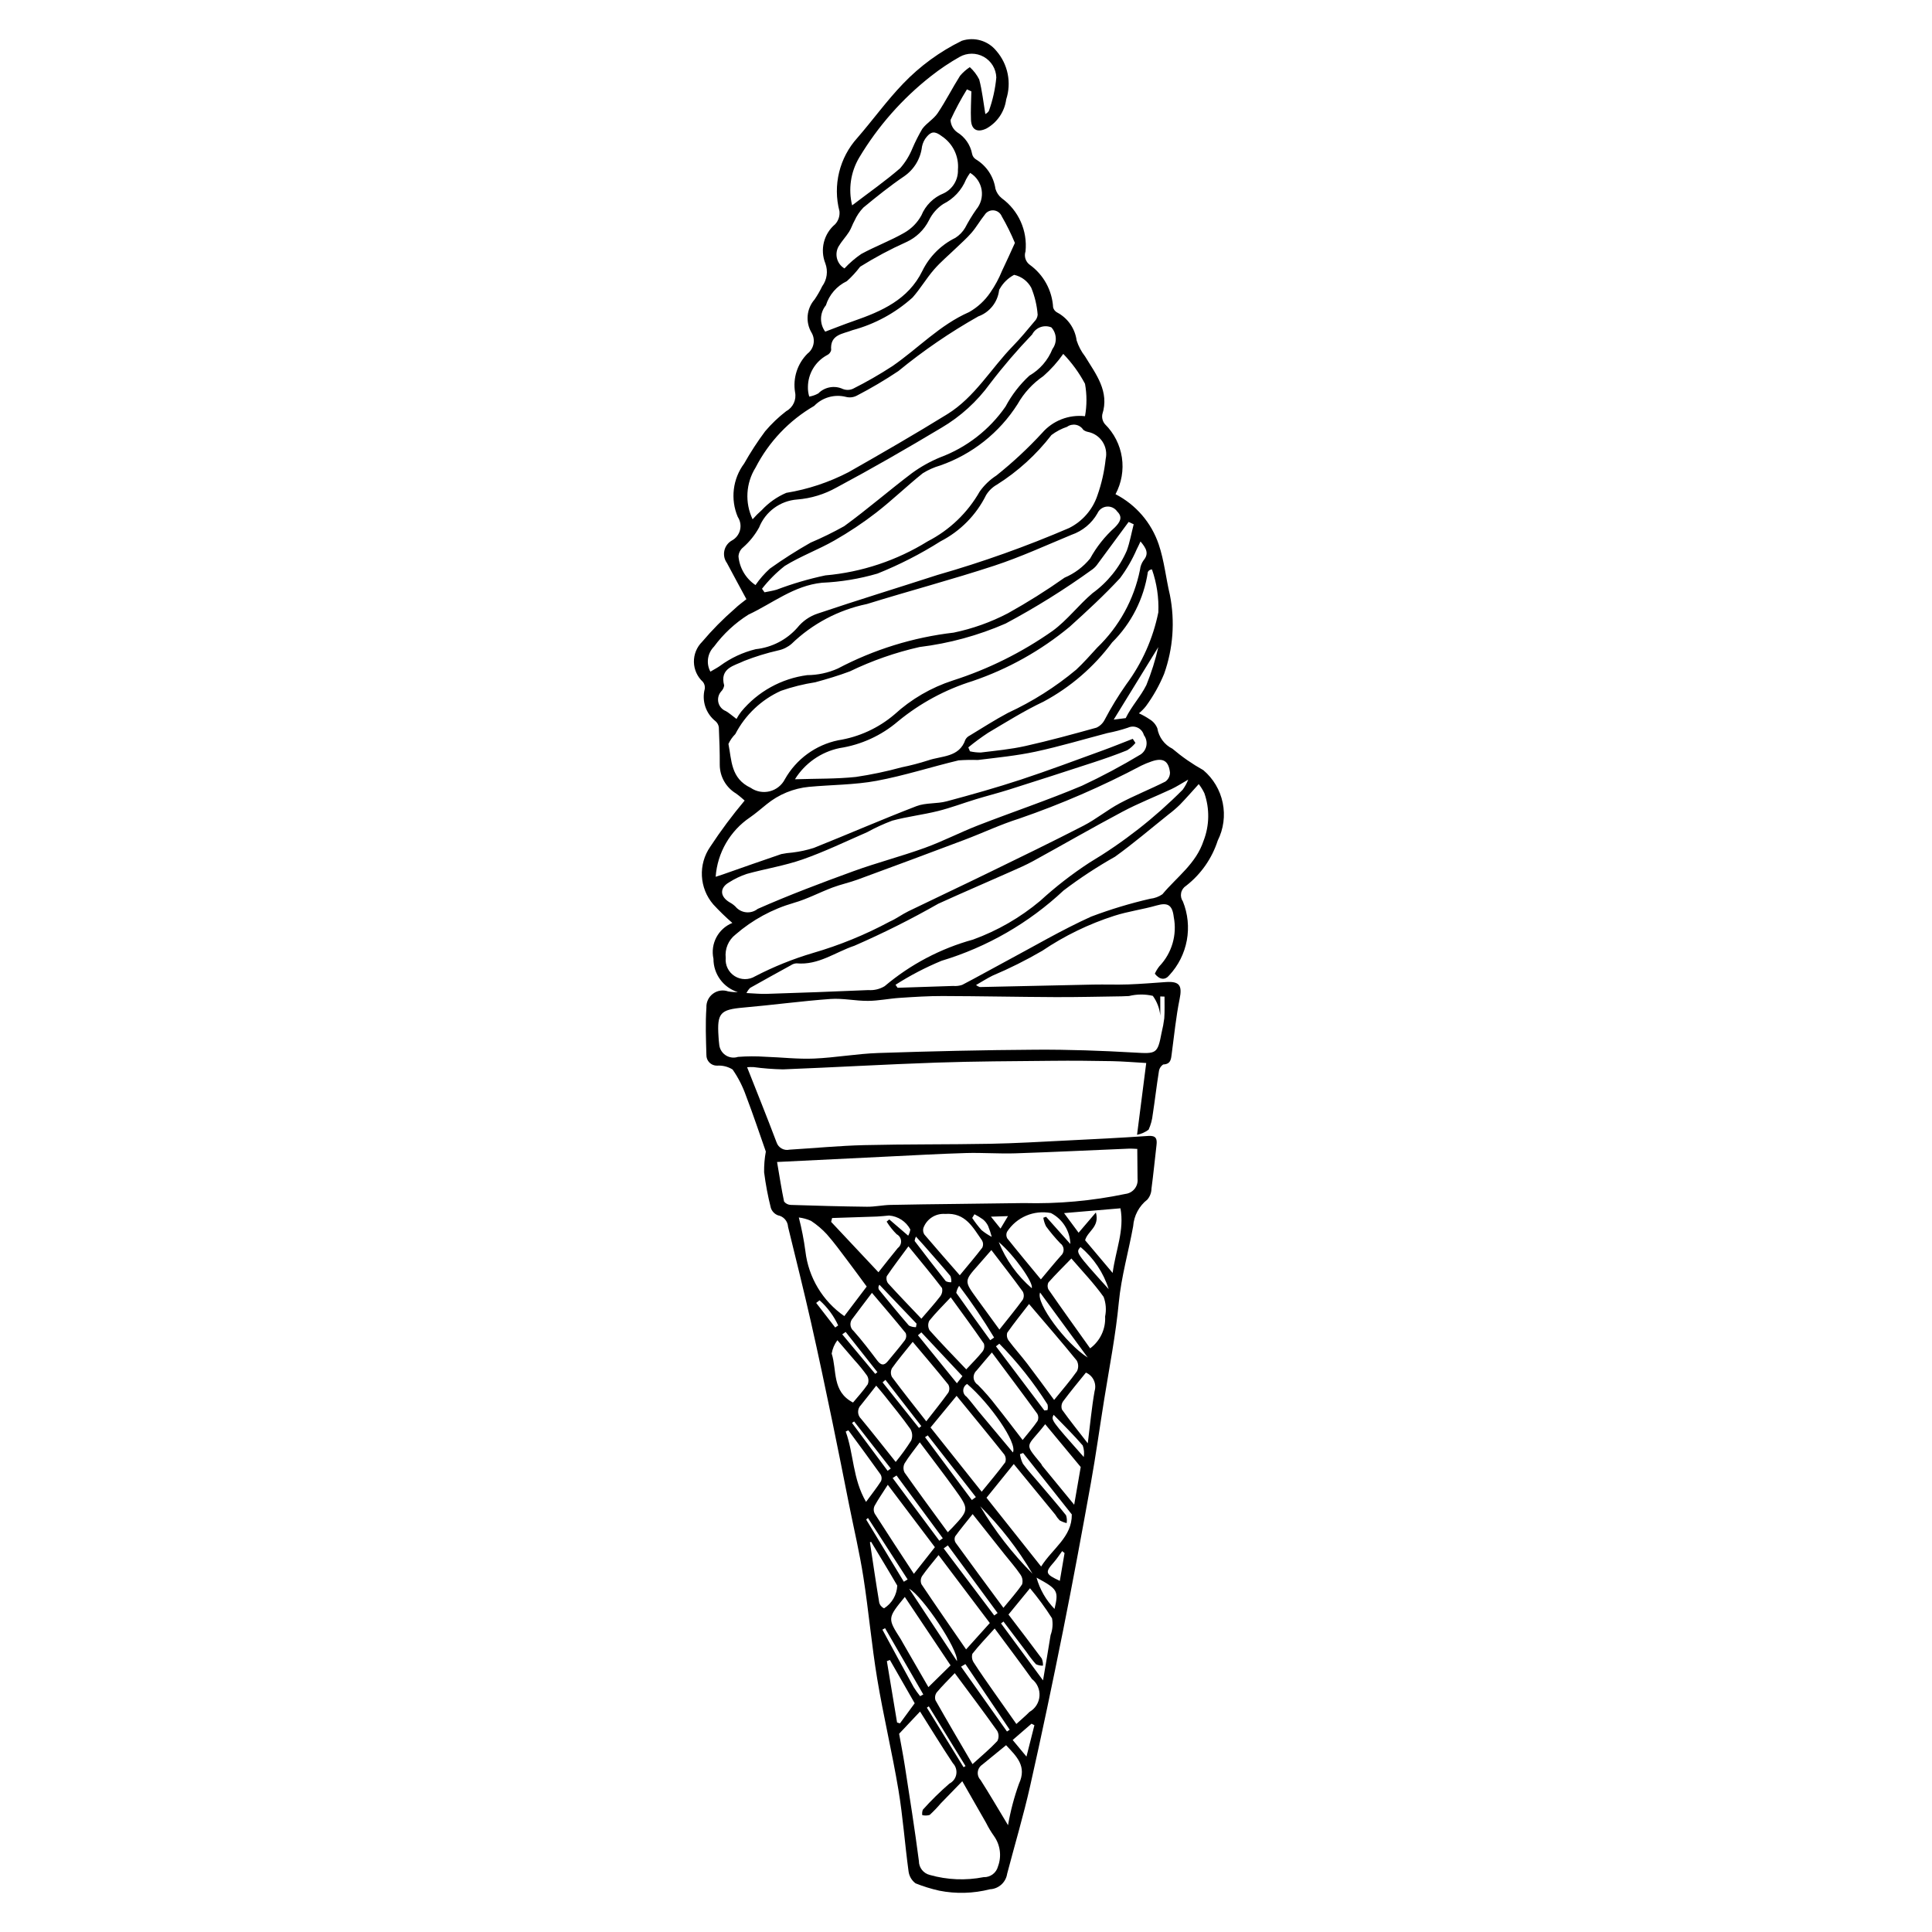 <?xml version="1.0" encoding="UTF-8"?>
<!-- Uploaded to: SVG Repo, www.svgrepo.com, Generator: SVG Repo Mixer Tools -->
<svg fill="#000000" width="800px" height="800px" version="1.1" viewBox="144 144 512 512" xmlns="http://www.w3.org/2000/svg">
 <path d="m400.25 167.68c-1.609 2.617-3.062 5.328-4.348 8.117 0.055 1.297 0.703 2.496 1.754 3.25 2.078 1.27 3.519 3.356 3.965 5.746 0.121 0.594 0.48 1.113 0.996 1.434 2.812 1.691 4.715 4.555 5.184 7.801 0.285 0.992 0.875 1.871 1.684 2.512 4.449 3.242 6.844 8.602 6.289 14.078-0.441 1.305 0.016 2.746 1.129 3.555 3.656 2.637 5.926 6.781 6.184 11.281 0.148 0.582 0.535 1.07 1.062 1.352 2.824 1.492 4.75 4.258 5.172 7.422 0.492 1.523 1.246 2.949 2.227 4.211 2.91 4.762 6.523 9.297 4.57 15.391h0.004c-0.16 0.93 0.105 1.883 0.719 2.594 2.402 2.379 3.969 5.469 4.473 8.809 0.5 3.344-0.094 6.758-1.691 9.734 5.402 2.777 9.508 7.551 11.453 13.309 1.461 4.32 1.906 8.941 2.961 13.395 1.383 6.977 0.855 14.195-1.527 20.895-1.254 3.043-2.871 5.922-4.82 8.574-0.551 0.699-1.18 1.332-1.867 1.891 0.988 0.445 1.934 0.977 2.832 1.586 0.934 0.547 1.66 1.391 2.059 2.398 0.383 2.34 1.875 4.356 4.004 5.41 2.531 2.152 5.269 4.051 8.176 5.672 2.641 2.231 4.453 5.285 5.144 8.676 0.691 3.387 0.223 6.906-1.328 9.996-1.527 4.738-4.445 8.906-8.371 11.965-0.684 0.426-1.164 1.109-1.324 1.898-0.16 0.785 0.008 1.605 0.469 2.266 1.316 3.266 1.676 6.836 1.039 10.301-0.641 3.461-2.25 6.672-4.644 9.25-1.066 1.32-2.508 1.277-3.836-0.398 0.312-0.703 0.715-1.367 1.195-1.973 3.32-3.473 4.746-8.348 3.82-13.062-0.367-3.199-1.598-3.902-4.555-3.055-3.684 1.059-7.555 1.562-11.195 2.734-6.769 2.172-13.199 5.293-19.094 9.273-4.258 2.481-8.672 4.688-13.215 6.606-1.414 0.703-2.754 1.562-4.34 2.473 0.297 0.23 0.629 0.41 0.984 0.531 10.027-0.207 20.055-0.453 30.082-0.652 3.098-0.062 6.207 0.066 9.301-0.043 3.309-0.117 6.609-0.395 9.91-0.625 3.68-0.258 4.406 0.926 3.68 4.477-0.965 4.731-1.426 9.586-2.078 14.391-0.195 1.438-0.176 2.891-2.273 2.973-0.648 0.434-1.074 1.137-1.156 1.914-0.602 3.746-1.031 7.523-1.609 11.273h-0.004c-0.141 1.41-0.512 2.789-1.098 4.086-0.91 0.676-1.957 1.145-3.066 1.367l2.434-19.031c-3.144-0.176-6.121-0.434-9.094-0.492-5.281-0.098-10.562-0.145-15.84-0.09-10.223 0.102-20.453 0.125-30.66 0.477-13.57 0.465-27.117 1.266-40.684 1.793-2.629-0.055-5.254-0.258-7.859-0.613-0.547-0.016-1.094 0-1.637 0.043 2.648 6.711 5.293 13.254 7.781 19.848h0.004c0.453 1.469 1.961 2.34 3.461 2 6.602-0.402 13.188-1.043 19.805-1.203 11.121-0.266 22.266-0.148 33.391-0.355 6.727-0.125 13.438-0.531 20.152-0.863 7.238-0.359 14.48-0.711 21.707-1.215 2.078-0.145 2.391 0.742 2.199 2.41-0.445 3.84-0.82 7.691-1.332 11.52l-0.004 0.004c-0.008 1.07-0.395 2.109-1.086 2.926-2.203 1.715-3.57 4.281-3.766 7.066-1.215 6.738-3.152 13.367-3.801 20.168-0.824 8.676-2.496 17.148-3.871 25.699-1.191 7.387-2.207 14.812-3.531 22.168-2.348 13.043-4.758 26.074-7.359 39.059-2.766 13.793-5.648 27.559-8.742 41.266-1.762 7.816-4.059 15.496-6.09 23.242v0.004c-0.344 2.285-2.258 4.004-4.566 4.109-4.398 1.125-8.992 1.254-13.449 0.367-2.137-0.48-4.231-1.129-6.266-1.941-1.027-0.77-1.695-1.926-1.852-3.203-0.98-7.195-1.488-14.449-2.688-21.609-1.645-9.82-3.981-19.551-5.613-29.375-1.484-8.949-2.266-17.988-3.664-26.949-0.996-6.406-2.5-12.746-3.777-19.117-1.461-7.289-2.883-14.59-4.402-21.871-1.848-8.863-3.699-17.73-5.707-26.566-1.922-8.461-4.023-16.891-6.09-25.324l0.008 0.008c-0.094-1.504-1.199-2.75-2.676-3.023-0.902-0.344-1.602-1.078-1.891-2-0.785-3.102-1.375-6.246-1.777-9.418-0.027-1.84 0.125-3.672 0.457-5.481-1.605-4.559-3.301-9.664-5.219-14.691h-0.004c-0.867-2.5-2.074-4.871-3.582-7.051-1.23-0.77-2.676-1.129-4.121-1.023-0.758 0.012-1.484-0.281-2.019-0.816-0.531-0.535-0.824-1.266-0.805-2.019-0.117-4.191-0.289-8.41 0.004-12.566h-0.004c-0.062-1.434 0.59-2.809 1.742-3.664 1.148-0.859 2.652-1.09 4.008-0.617 0.852 0.16 1.719 0.227 2.59 0.199-3.867-1.203-6.492-4.797-6.469-8.844-0.871-3.961 1.242-7.973 5.004-9.492-1.766-1.539-3.453-3.176-5.043-4.898-3.731-4.324-4.062-10.621-0.805-15.309 2.793-4.25 5.836-8.332 9.109-12.227-0.355-0.297-1.262-1.148-2.266-1.859h0.004c-2.676-1.598-4.316-4.477-4.336-7.594 0.02-3.309-0.094-6.625-0.242-9.934h0.004c-0.078-0.621-0.379-1.191-0.844-1.609-2.598-2.027-3.734-5.41-2.891-8.594 0.105-0.664-0.074-1.34-0.496-1.867-1.477-1.352-2.34-3.25-2.379-5.258-0.039-2.004 0.746-3.938 2.168-5.348 2.648-3.133 5.535-6.055 8.629-8.742 1.086-1.051 2.336-1.926 3.117-2.562-1.816-3.367-3.512-6.473-5.168-9.598v0.004c-0.68-0.941-0.926-2.129-0.676-3.266 0.246-1.133 0.965-2.109 1.977-2.68 1.082-0.578 1.871-1.586 2.172-2.777 0.301-1.188 0.086-2.449-0.59-3.473-2-4.688-1.355-10.09 1.695-14.172 1.668-2.957 3.523-5.809 5.551-8.531 1.672-1.973 3.543-3.762 5.59-5.336 1.805-0.977 2.754-3.016 2.34-5.023-0.613-3.734 0.609-7.539 3.289-10.215 1.711-1.305 2.18-3.68 1.098-5.539-1.68-2.797-1.363-6.356 0.781-8.812 0.758-1.113 1.434-2.285 2.019-3.496 1.289-1.758 1.602-4.043 0.836-6.082-1.461-3.66-0.41-7.844 2.609-10.375 0.852-0.926 1.266-2.176 1.137-3.434-1.805-6.871-0.016-14.191 4.754-19.461 4.106-4.727 7.781-9.852 12.113-14.352 4.477-4.676 9.75-8.527 15.566-11.367 3.316-1.098 6.969-0.023 9.16 2.695 3.059 3.531 4.043 8.406 2.594 12.844-0.43 3.246-2.363 6.102-5.219 7.703-2.371 1.156-3.988 0.414-4.113-2.269-0.117-2.519 0.059-5.043 0.102-7.562zm-66.59 208.68c0.895-0.293 1.383-0.445 1.863-0.613 5.176-1.809 10.336-3.652 15.531-5.406 0.973-0.199 1.957-0.336 2.949-0.406 1.922-0.23 3.816-0.641 5.66-1.227 9.094-3.637 18.07-7.551 27.215-11.07 2.449-0.941 5.406-0.586 7.996-1.277 6.594-1.766 13.172-3.621 19.648-5.75 7.273-2.391 14.43-5.098 21.621-7.703 2.703-0.98 5.363-2.07 8.047-3.109l0.715 1.086-0.004 0.004c-0.617 0.766-1.363 1.426-2.199 1.945-2.914 1.18-5.894 2.219-8.887 3.199-7.449 2.441-14.91 4.844-22.383 7.211-2.91 0.922-5.879 1.672-8.801 2.562-3.356 1.023-6.641 2.277-10.043 3.125-4.008 1-8.172 1.473-12.152 2.555-2.262 0.852-4.461 1.859-6.578 3.023-5.68 2.473-11.27 5.18-17.113 7.234-4.801 1.688-9.934 2.492-14.867 3.859v0.004c-1.625 0.543-3.18 1.285-4.625 2.203-2.578 1.461-2.504 3.766 0.09 5.312 0.57 0.301 1.098 0.68 1.559 1.133 1.469 1.773 4.082 2.047 5.887 0.617 8.289-3.664 16.801-6.867 25.336-9.977 6.231-2.269 12.695-3.938 18.93-6.191 4.816-1.742 9.383-4.121 14.16-5.977 9.133-3.547 18.449-6.672 27.465-10.473v0.004c5.363-2.508 10.59-5.301 15.66-8.355 0.793-0.559 1.328-1.418 1.477-2.375 0.152-0.961-0.094-1.941-0.676-2.715-0.23-0.867-0.828-1.586-1.641-1.965-0.809-0.383-1.742-0.387-2.555-0.012-1.789 0.602-3.613 1.082-5.465 1.438-6.348 1.66-12.637 3.547-19.055 4.926-5.012 1.074-10.172 1.574-15.285 2.207-1.703-0.055-3.406-0.023-5.102 0.098-7.269 1.738-14.402 4.059-21.75 5.426-5.828 1.082-11.902 1.035-17.852 1.59v-0.004c-4.148 0.395-8.082 2.016-11.305 4.656-1.449 1.156-2.84 2.387-4.363 3.438-5.297 3.57-8.652 9.379-9.109 15.75zm117.83 36.809c-0.176-1.898-0.859-3.715-1.984-5.258-2.078-0.484-4.238-0.469-6.309 0.047-0.641 0.027-1.277 0.07-1.918 0.078-5.875 0.078-11.746 0.234-17.621 0.207-9.945-0.043-19.898-0.258-29.844-0.285-3.801-0.012-7.598 0.238-11.387 0.488-2.805 0.184-5.582 0.777-8.387 0.797-3.32 0.023-6.699-0.742-9.984-0.504-7.699 0.559-15.344 1.605-23.035 2.277-6.133 0.535-7.027 1.43-6.606 7.648 0.043 0.641 0.07 1.281 0.164 1.918h0.004c0.039 1.199 0.641 2.312 1.621 3 0.98 0.691 2.231 0.875 3.371 0.504 2.422-0.188 4.852-0.195 7.273-0.031 4.281 0.141 8.586 0.656 12.84 0.477 5.715-0.242 11.375-1.285 17.09-1.477 13.93-0.465 27.871-0.793 41.82-0.875 8.633-0.051 17.289 0.254 25.93 0.754 5.961 0.348 6.231 0.418 7.324-5.336v0.004c0.305-1.23 0.539-2.481 0.695-3.738 0.129-1.906 0.055-3.836 0.066-5.754l-1.129-0.043zm-7.051-130.23-1.34-0.621c-2.707 3.676-5.402 7.356-8.125 11.016-0.391 0.598-0.883 1.117-1.453 1.543-7.34 5.305-15.031 10.102-23.02 14.367-7.262 3.168-14.945 5.262-22.812 6.223-6.383 1.441-12.578 3.606-18.469 6.453-2.988 1.125-6.07 2.043-9.16 2.887-3.094 0.477-6.137 1.234-9.09 2.262-5.211 2.348-9.477 6.391-12.102 11.469-0.762 0.754-1.379 1.641-1.824 2.617 0.875 4.328 0.582 9.117 5.894 11.625 1.477 1.023 3.316 1.355 5.055 0.918 1.738-0.441 3.203-1.609 4.016-3.207 2.992-5.309 8.133-9.066 14.102-10.305 5.519-0.863 10.688-3.234 14.938-6.856 4.453-4.066 9.723-7.133 15.461-8.992 9.426-3.016 18.336-7.449 26.434-13.141 3.879-2.828 6.856-6.828 10.535-9.957l-0.004-0.004c4.012-2.887 7.172-6.801 9.148-11.332 0.801-2.246 1.223-4.637 1.816-6.965zm-100.99-1.324c0.766-0.871 1.586-1.691 2.457-2.457 1.816-1.949 4.019-3.5 6.469-4.547 5.758-0.941 11.328-2.793 16.508-5.484 8.801-4.996 17.57-10.059 26.172-15.371 7.312-4.516 11.574-12.117 17.438-18.113 1.996-2.039 3.805-4.266 5.644-6.453l-0.004 0.004c0.496-0.473 0.801-1.105 0.859-1.785-0.188-2.457-0.762-4.871-1.695-7.148-0.941-1.75-2.602-3-4.543-3.426-1.59 0.844-2.91 2.125-3.797 3.691-0.117 0.141-0.188 0.316-0.199 0.496-0.414 3.125-2.539 5.758-5.504 6.828-7.469 4.211-14.559 9.062-21.191 14.5-3.543 2.367-7.211 4.535-10.992 6.496-0.898 0.473-1.941 0.59-2.918 0.324-3.019-0.754-6.211 0.156-8.379 2.394-6.633 3.848-12.02 9.516-15.527 16.332-2.594 4.137-2.894 9.312-0.797 13.719zm-7.125 116.22c-0.188 1.941 0.734 3.82 2.387 4.856 1.648 1.035 3.742 1.051 5.41 0.039 4.894-2.543 10.027-4.609 15.316-6.176 7.062-2.051 13.887-4.84 20.363-8.324 1.723-0.754 3.25-1.918 4.945-2.742 7.098-3.445 14.246-6.797 21.336-10.254 8.387-4.086 16.793-8.152 25.082-12.426 3.336-1.723 6.277-4.168 9.594-5.934 3.926-2.09 8.098-3.731 12.07-5.742h0.004c0.773-0.551 1.234-1.445 1.227-2.394-0.352-3.144-1.875-3.992-4.867-2.957-0.934 0.316-1.848 0.691-2.734 1.121-10.402 5.504-21.215 10.191-32.34 14.027-4.961 1.562-9.684 3.812-14.555 5.648-9.402 3.547-18.824 7.055-28.262 10.516-2.188 0.805-4.5 1.293-6.68 2.113-3.445 1.297-6.727 3.07-10.258 4.066v0.004c-5.695 1.641-10.965 4.504-15.441 8.391-1.879 1.465-2.859 3.801-2.598 6.168zm-4.062-75.84c1.031-0.617 1.871-1.043 2.625-1.582v-0.004c2.816-2.059 6.012-3.543 9.402-4.371 4.25-0.457 8.176-2.481 11.008-5.68 1.406-1.762 3.301-3.074 5.445-3.769 10.555-3.562 21.223-6.82 31.824-10.258v0.004c11.836-3.394 23.441-7.535 34.754-12.398 3.531-1.766 6.227-4.852 7.492-8.594 1.109-3.133 1.852-6.387 2.203-9.695 0.352-1.574 0.055-3.223-0.824-4.578-0.879-1.352-2.269-2.293-3.852-2.606-0.453-0.086-0.879-0.277-1.25-0.551-0.445-0.695-1.16-1.18-1.977-1.332-0.812-0.148-1.652 0.039-2.324 0.527-1.484 0.5-2.883 1.234-4.137 2.176-4.008 5.195-8.895 9.645-14.441 13.145-1.18 0.66-2.168 1.613-2.875 2.762-2.609 5.281-6.848 9.582-12.09 12.27-5.293 3.352-10.887 6.211-16.703 8.543-4.789 1.402-9.73 2.215-14.715 2.43-7.461 0.77-13.102 5.465-19.48 8.449v-0.004c-3.551 2.238-6.648 5.117-9.141 8.496-1.734 1.758-2.117 4.445-0.945 6.621zm6.922 12.531c0.359-0.68 0.777-1.328 1.25-1.934 4.398-5.316 10.645-8.773 17.484-9.672 2.801-0.016 5.566-0.609 8.121-1.754 9.555-5.039 19.965-8.266 30.695-9.512 5.012-1.039 9.855-2.769 14.395-5.141 5.16-2.871 10.168-6.016 14.992-9.422 2.637-1.117 4.961-2.859 6.773-5.074 1.711-3.113 3.941-5.914 6.59-8.285 1.219-1.273 2.207-2.594 0.594-4.172-0.617-0.906-1.676-1.406-2.766-1.305-1.09 0.102-2.039 0.785-2.477 1.789-1.523 2.672-3.969 4.691-6.879 5.688-6.789 2.812-13.492 5.894-20.473 8.188-11.16 3.664-22.555 6.68-33.781 10.164v-0.004c-7.508 1.562-14.422 5.223-19.934 10.555-1.008 0.863-2.215 1.457-3.508 1.727-3.074 0.699-6.09 1.629-9.023 2.777-2.523 1.266-6.598 1.828-5.32 6.527-0.098 0.609-0.391 1.172-0.828 1.605-0.695 0.805-0.957 1.895-0.699 2.93 0.258 1.031 1.004 1.871 1.992 2.254 0.84 0.492 1.578 1.156 2.801 2.07zm106.21 113.95c-0.586-0.02-1.438-0.102-2.281-0.07-10 0.414-19.992 0.91-30 1.238-4.356 0.141-8.738-0.203-13.094-0.078-6.969 0.203-13.93 0.605-20.891 0.941-9.512 0.457-19.023 0.934-29.195 1.434 0.668 3.914 1.172 7.211 1.855 10.473v0.004c0.422 0.543 1.062 0.871 1.75 0.898 6.742 0.219 13.488 0.406 20.227 0.484 2.07 0.023 4.125-0.434 6.195-0.484 5.809-0.137 11.621-0.18 17.434-0.258 5.969-0.078 11.938-0.156 17.906-0.23h0.004c9.062 0.242 18.121-0.574 26.996-2.434 1.969-0.25 3.379-2.031 3.164-4.008-0.035-2.527-0.047-5.055-0.07-7.91zm13.504-97.871c-1.965 1.121-3.156 1.91-4.438 2.508-4.305 2.012-8.758 3.75-12.941 5.973-7.996 4.246-15.832 8.773-23.766 13.129-1.879 1.031-3.863 1.879-5.828 2.754-6.406 2.848-12.852 5.606-19.23 8.512h-0.008c-7.219 4.113-14.652 7.836-22.27 11.156-5.062 1.688-9.5 5.203-15.328 4.66-0.543 0.031-1.062 0.211-1.512 0.52-3.609 1.977-7.211 3.973-10.797 5.992h0.004c-0.391 0.398-0.715 0.859-0.961 1.359 2.062 0.094 3.691 0.273 5.305 0.219 9-0.293 18-0.602 26.992-1.004 1.512 0.113 3.023-0.25 4.324-1.035 6.82-5.766 14.812-9.977 23.426-12.348 6.484-2.356 12.508-5.828 17.797-10.262 4.074-3.731 8.441-7.121 13.066-10.137 9.004-5.383 17.297-11.871 24.691-19.312 0.602-0.828 1.098-1.73 1.469-2.684zm-33.121-112.82c-1.52 2.168-3.293 4.148-5.285 5.891-2.812 1.926-5.148 4.465-6.824 7.43-4.809 7.57-12.031 13.293-20.496 16.25-1.637 0.469-3.199 1.168-4.644 2.074-4.191 3.359-8.062 7.117-12.305 10.406h0.004c-3.527 2.727-7.242 5.199-11.113 7.406-4.266 2.434-8.965 4.156-13.133 6.731v-0.004c-2.25 1.77-4.277 3.801-6.039 6.055l0.66 0.941c1.078-0.227 2.176-0.383 3.227-0.695h-0.004c4.195-1.59 8.508-2.856 12.898-3.785 9.629-0.844 18.926-3.941 27.141-9.035 5.781-2.973 10.57-7.562 13.781-13.211 1.191-1.672 2.684-3.102 4.406-4.219 4.316-3.441 8.363-7.207 12.105-11.262 2.824-3.273 7.082-4.941 11.383-4.461 0.512-2.84 0.512-5.746 0-8.59-1.539-2.898-3.477-5.562-5.762-7.922zm-71.113 112.73c5.746-0.188 10.969-0.07 16.102-0.613v0.004c4.098-0.609 8.16-1.461 12.156-2.555 2.375-0.48 4.719-1.094 7.023-1.832 3.606-1.254 8.27-0.746 9.891-5.496v0.004c0.258-0.48 0.664-0.863 1.156-1.098 3.359-2.031 6.66-4.164 10.129-6.008 6.504-3.008 12.586-6.856 18.086-11.449 1.969-1.832 3.75-3.871 5.574-5.856 5.793-5.559 9.746-12.758 11.332-20.625 0.09-0.898 0.414-1.754 0.934-2.488 1.531-1.828 0.695-3.227-0.801-5.016-0.422 0.887-0.684 1.512-1.008 2.102-1.172 2.699-2.652 5.258-4.41 7.617-4.191 4.535-8.762 8.734-13.348 12.887-7.629 6.324-16.348 11.203-25.73 14.391-7.223 2.246-13.938 5.875-19.781 10.684-4.394 3.762-9.758 6.215-15.477 7.086-4.91 1.02-9.184 4.008-11.828 8.266zm26.66 54.465 0.551 0.793c4.902-0.16 9.809-0.309 14.711-0.484 0.816 0.07 1.637-0.023 2.41-0.285 3.891-2.019 7.711-4.18 11.578-6.246 7.508-4.008 14.859-8.344 22.609-11.852l-0.004 0.004c5.109-1.93 10.344-3.512 15.668-4.734 1.152-0.121 2.258-0.531 3.207-1.191 3.816-4.578 8.926-8.105 10.914-14.195h0.004c1.559-4.035 1.629-8.496 0.203-12.578-0.406-0.859-0.906-1.668-1.496-2.414-1.812 1.992-3.356 3.777-5 5.465-0.965 0.938-1.988 1.812-3.062 2.621-4.684 3.742-9.246 7.648-14.109 11.148-4.75 2.672-9.312 5.668-13.652 8.961-9.195 8.621-20.266 14.996-32.336 18.629-4.242 1.758-8.324 3.883-12.195 6.359zm-37.109-105.93c1.098-1.598 2.375-3.059 3.812-4.363 3.477-2.481 7.082-4.777 10.797-6.883 3.043-1.293 6.012-2.746 8.895-4.359 6.152-4.473 11.902-9.48 17.973-14.07 2.305-1.676 4.805-3.074 7.441-4.164 7.023-2.609 13.082-7.312 17.352-13.473 1.629-3.066 3.766-5.84 6.324-8.195 2.769-1.598 4.918-4.082 6.106-7.055 1.277-1.73 1.156-4.121-0.281-5.719-1.93-0.805-4.152 0.012-5.106 1.875-3.965 4.129-7.695 8.48-11.172 13.035-3.43 4.727-7.793 8.699-12.824 11.664-9.152 5.477-18.406 10.812-27.82 15.844h-0.004c-3.215 1.812-6.785 2.902-10.465 3.188-4.496 0.344-8.406 3.219-10.07 7.406-1.09 1.98-2.512 3.758-4.207 5.254-0.75 0.59-1.207 1.477-1.258 2.434 0.289 3.074 1.941 5.859 4.508 7.582zm68.746-90.676c-1.008-2.422-2.172-4.777-3.484-7.047-0.363-0.887-1.195-1.496-2.148-1.578-0.957-0.082-1.875 0.379-2.383 1.191-1.215 1.508-2.176 3.227-3.434 4.695-1.258 1.469-2.734 2.746-4.129 4.094-1.957 1.895-4.07 3.648-5.848 5.695-2.039 2.352-3.633 5.094-5.695 7.426h-0.004c-4.547 4.098-10.004 7.059-15.918 8.648-2.492 1.012-6.019 1.07-5.648 5.281h0.004c-0.148 0.617-0.582 1.129-1.168 1.375-3.066 1.691-4.981 4.91-4.996 8.41-0.02 0.859 0.098 1.719 0.352 2.539 0.84-0.141 1.648-0.426 2.391-0.84 1.711-1.727 4.32-2.195 6.523-1.172 0.859 0.336 1.82 0.316 2.664-0.059 3.59-1.801 7.07-3.801 10.438-5.992 6.84-4.703 12.547-10.918 20.379-14.348v-0.004c2.238-1.273 4.152-3.043 5.594-5.176 1.242-1.797 2.285-3.727 3.106-5.75 1.18-2.426 2.262-4.898 3.406-7.391zm-13.945 407.67c-2.055 2.113-3.867 3.957-5.656 5.824h-0.004c-0.93 1.094-1.922 2.133-2.977 3.109-0.641 0.188-1.316 0.203-1.969 0.051-0.07-0.48-0.02-0.973 0.152-1.43 2.199-2.461 4.555-4.773 7.051-6.934 0.961-0.488 1.637-1.402 1.816-2.465 0.18-1.062-0.156-2.148-0.902-2.926-2.984-4.484-5.785-9.082-8.703-13.695l-5.547 5.891c0.406 2.266 1.031 5.394 1.52 8.539 1.297 8.391 2.637 16.777 3.723 25.188h-0.004c0 1.746 1.191 3.266 2.887 3.684 4.644 1.316 9.531 1.516 14.266 0.586 1.785 0.07 3.375-1.121 3.812-2.852 1-2.672 0.617-5.66-1.027-7.992-0.805-1.129-1.52-2.32-2.137-3.562-2.004-3.496-4.004-6.996-6.301-11.016zm1.598-273.98 0.434 1.043h-0.004c0.949 0.215 1.914 0.324 2.887 0.316 3.949-0.484 7.938-0.855 11.797-1.719 6.332-1.414 12.594-3.129 18.84-4.863 0.93-0.426 1.691-1.152 2.16-2.059 1.707-3.254 3.621-6.394 5.734-9.402 4.207-5.664 7.113-12.191 8.512-19.113 0.16-3.859-0.414-7.719-1.691-11.367-0.461 0.012-0.879 0.273-1.09 0.684-1.055 7.078-4.375 13.625-9.465 18.664-4.828 6.5-11.031 11.859-18.172 15.688-5.09 2.398-9.879 5.414-14.727 8.281h0.004c-1.809 1.191-3.551 2.473-5.219 3.848zm0.484-152.25c-0.406 0.547-0.766 1.129-1.082 1.734-1.152 2.84-3.312 5.16-6.062 6.519-1.613 1.078-2.914 2.562-3.766 4.309-1.285 2.559-3.41 4.598-6.016 5.781-4.219 1.891-8.305 4.07-12.223 6.523-1.051 1.391-2.231 2.676-3.527 3.836-2.66 1.27-4.672 3.586-5.551 6.398-1.652 2.008-1.723 4.887-0.176 6.977 2.578-0.969 5.039-1.957 7.543-2.824 7.441-2.582 14.473-5.68 18.188-13.258 1.867-3.816 4.949-6.906 8.766-8.781 1.055-0.672 1.938-1.582 2.574-2.656 0.879-1.68 1.863-3.301 2.949-4.856 1.215-1.449 1.734-3.359 1.426-5.223-0.312-1.867-1.422-3.504-3.043-4.481zm4.027-15.59c0.371-0.188 0.691-0.465 0.93-0.805 1.035-2.867 1.699-5.852 1.98-8.887-0.074-2.281-1.336-4.356-3.324-5.473-1.992-1.113-4.422-1.105-6.406 0.023-2.644 1.496-5.172 3.191-7.562 5.074-7.637 5.984-14.105 13.332-19.078 21.664-2.234 3.801-2.891 8.324-1.84 12.605 4.531-3.457 8.793-6.438 12.703-9.82l0.004 0.004c1.387-1.57 2.492-3.363 3.277-5.305 0.758-1.766 1.625-3.481 2.598-5.137 1.137-1.562 3.019-2.59 4.09-4.184 2.137-3.188 3.875-6.652 5.93-9.902 0.75-0.879 1.621-1.652 2.586-2.289 1.023 0.926 1.871 2.035 2.492 3.269 0.777 2.934 1.09 5.977 1.621 9.16zm-37.336 40.914h0.004c1.328-1.43 2.812-2.707 4.422-3.816 3.742-2.039 7.797-3.539 11.484-5.66h-0.004c1.883-1.086 3.43-2.664 4.477-4.566 1.094-2.676 3.227-4.793 5.91-5.859 2.394-1.145 3.883-3.606 3.781-6.258 0.312-3.519-1.328-6.93-4.273-8.879-1.914-1.477-2.844-1.191-3.996 0.148-0.633 0.746-1.062 1.641-1.254 2.602-0.359 3.16-2.062 6.012-4.672 7.832-3.781 2.562-7.359 5.434-10.883 8.344h0.004c-0.965 1.008-1.75 2.172-2.32 3.441-0.551 0.949-0.863 2.051-1.453 2.969-0.863 1.352-2 2.531-2.805 3.914-1.121 2.039-0.422 4.602 1.582 5.789zm44.867 316.85-7.223 8.93 14.477 18.23c3.023-4.805 8.215-7.828 8.129-13.812l-12.902-16.273-0.844 0.301 0.004-0.004c0.125 0.887 0.391 1.746 0.793 2.547 1.258 1.715 2.719 3.281 4.098 4.91 2.457 2.902 4.957 5.769 7.324 8.742h0.004c0.223 0.668 0.277 1.383 0.16 2.078-0.648-0.156-1.273-0.398-1.855-0.723-0.449-0.465-0.84-0.98-1.168-1.535-3.617-4.418-7.242-8.828-10.992-13.395zm-8.5 7.332c2.223-2.734 4.312-5.188 6.227-7.769h0.004c0.266-0.707 0.168-1.496-0.258-2.117-4.094-5.137-8.277-10.203-12.621-15.52l-6.906 8.383zm12.551-49.738c-2.035 2.641-3.992 5.055-5.773 7.598v0.004c-0.207 0.707-0.074 1.473 0.359 2.066 1.551 2.082 3.305 4.012 4.883 6.074 2.391 3.129 4.695 6.32 7.18 9.676 2.203-2.719 4.266-5.074 6.059-7.625v-0.004c0.445-0.895 0.418-1.953-0.078-2.824-3.965-4.883-8.094-9.641-12.629-14.965zm-3.359 111.29c1.398-1.281 2.5-2.191 3.488-3.207h0.004c1.52-0.867 2.508-2.434 2.637-4.18 0.129-1.746-0.621-3.441-2-4.523-3.168-4.43-6.461-8.773-9.879-13.395-2.199 2.445-4.168 4.488-5.91 6.711v0.004c-0.227 0.801-0.078 1.664 0.395 2.348 1.684 2.641 3.512 5.195 5.305 7.769 1.902 2.727 3.824 5.438 5.961 8.473zm-45.598-108.09 5.938-7.832c-1.82-2.465-3.496-4.785-5.227-7.062-1.73-2.285-3.414-4.617-5.312-6.758l0.004-0.004c-1.254-1.363-2.672-2.566-4.219-3.586-1.027-0.457-2.121-0.758-3.238-0.898 0.762 2.945 1.344 5.934 1.746 8.945 0.809 6.945 4.562 13.207 10.309 17.195zm60.18-15.273c-2.144 2.207-4.172 4.203-6.062 6.328-0.32 0.59-0.324 1.305-0.008 1.895 3.609 5.207 7.309 10.352 11.039 15.59v0.004c2.664-1.965 4.156-5.141 3.969-8.445 0.359-1.734 0.223-3.531-0.395-5.191-2.598-3.656-5.75-6.922-8.547-10.18zm-30.906 109.89c-1.754 1.844-3.356 3.398-4.781 5.109-0.438 0.605-0.559 1.383-0.324 2.09 3.148 5.582 6.414 11.102 9.809 16.914 2.418-2.199 4.625-4.031 6.57-6.109l0.004 0.004c0.445-0.848 0.438-1.863-0.027-2.703-3.57-5.035-7.293-9.969-11.25-15.305zm9.289-13.277-13.586-18.004c-1.652 2.07-3.106 3.75-4.367 5.57-0.395 0.648-0.457 1.449-0.164 2.148 3.824 5.719 7.758 11.367 11.828 17.273zm3.606-4.031c1.875-2.301 3.566-4.156 4.949-6.219 0.25-0.887 0.09-1.836-0.441-2.586-1.242-1.84-2.734-3.516-4.121-5.262-2.754-3.469-5.504-6.938-8.547-10.77-1.691 2.125-3.227 3.961-4.629 5.898v-0.004c-0.238 0.539-0.199 1.16 0.105 1.664 4.07 5.625 8.207 11.203 12.684 17.277zm-14.746-20.031c0.484-0.484 0.859-0.84 1.215-1.219 4.426-4.723 4.481-4.836 0.684-10.121-2.988-4.156-6.117-8.211-9.32-12.488-1.535 2.082-2.906 3.746-4.019 5.574-0.391 0.758-0.398 1.656-0.023 2.422 3.707 5.269 7.543 10.453 11.465 15.832zm32.48-76.387c-0.086-3.469-2.062-6.613-5.148-8.199-4.531-0.871-9.137 1.098-11.637 4.981-0.246 0.543-0.23 1.172 0.047 1.703 2.859 3.586 5.805 7.106 8.926 10.895 1.969-2.336 3.59-4.352 5.316-6.277 0.484-0.426 0.746-1.055 0.711-1.699-0.039-0.645-0.371-1.238-0.902-1.605-1.336-1.406-2.586-2.894-3.738-4.453-0.371-0.723-0.617-1.504-0.738-2.309l0.734-0.25zm-41.777 25.934c-2.082 2.606-3.883 4.719-5.484 6.977v-0.004c-0.387 0.727-0.395 1.594-0.02 2.324 2.898 3.91 5.941 7.715 9.098 11.758 2.09-2.688 4.055-5.102 5.859-7.629v-0.004c0.344-0.656 0.336-1.441-0.016-2.094-2.981-3.715-6.086-7.34-9.438-11.332zm20.848-24.328c-1.457 1.668-2.445 2.816-3.453 3.953-3.773 4.254-3.777 4.254-0.379 8.93 1.926 2.652 3.856 5.297 5.961 8.188 2.273-2.875 4.324-5.348 6.211-7.941l-0.004-0.004c0.344-0.672 0.336-1.473-0.023-2.137-2.59-3.574-5.312-7.055-8.316-10.988zm0.133 27.141c-1.566 1.848-2.844 3.32-4.086 4.824h-0.004c-0.539 0.5-0.812 1.219-0.746 1.949 0.07 0.73 0.473 1.387 1.098 1.777 1.766 1.773 3.41 3.66 4.922 5.652 2.289 2.856 4.488 5.781 6.969 8.992 1.539-1.926 2.832-3.398 3.934-5.008 0.301-0.602 0.293-1.312-0.023-1.906-3.902-5.367-7.891-10.676-12.066-16.281zm-27.586 35.07c-1.406 2.203-2.566 3.867-3.535 5.641l-0.004 0.004c-0.277 0.637-0.25 1.363 0.066 1.98 3.316 5.203 6.719 10.355 10.391 15.965l5.566-7.059zm5.41-66.02h-0.004c0.297-0.508 0.488-1.07 0.566-1.652-1.121-2.109-3.242-3.5-5.625-3.691-1.078 0.082-2.152 0.23-3.234 0.27-3.953 0.148-7.91 0.266-11.867 0.391l-0.258 1.02 12.539 13.352c1.906-2.394 3.488-4.441 5.137-6.434l0.004 0.004c0.59-0.445 0.91-1.164 0.848-1.902-0.059-0.734-0.496-1.391-1.152-1.73-1.016-1.012-1.91-2.137-2.668-3.356l0.699-0.582zm-0.898 95.738c-4.609 5.644-4.609 5.644-1.125 11.105 0.246 0.387 0.449 0.801 0.68 1.199 2.277 3.941 4.555 7.887 6.699 11.594l5.871-5.769zm14.57-85.25c2.18-2.641 4.148-4.938 5.984-7.34h-0.004c0.281-0.598 0.254-1.293-0.07-1.867-2.441-3.461-4.394-7.438-9.789-7.047h-0.004c-2.535-0.188-4.891 1.332-5.762 3.723-0.164 0.582-0.074 1.207 0.25 1.719 2.91 3.441 5.902 6.816 9.391 10.812zm-23.277 4.66c-1.973 2.609-3.547 4.66-5.086 6.742h-0.004c-0.434 0.473-0.652 1.098-0.609 1.734 0.043 0.641 0.352 1.23 0.844 1.637 2.215 2.488 4.238 5.148 6.25 7.809 0.98 1.297 1.801 1.434 2.801 0.211 1.523-1.871 3.113-3.691 4.559-5.621v-0.004c0.363-0.543 0.434-1.23 0.195-1.84-2.828-3.496-5.762-6.898-8.953-10.668zm9.668-12.328c-2.117 2.879-4.004 5.34-5.734 7.906-0.199 0.66-0.066 1.375 0.355 1.918 2.898 3.184 5.891 6.281 8.809 9.355 1.75-2.047 3.441-3.894 4.961-5.875v-0.004c0.508-0.633 0.695-1.461 0.512-2.25-2.742-3.594-5.648-7.062-8.902-11.051zm15.324 32.605c1.551-1.672 3.023-3.117 4.305-4.719 0.453-0.602 0.59-1.387 0.367-2.109-2.844-4.133-5.824-8.172-8.785-12.262-2.094 2.242-4.016 4.113-5.676 6.195-0.414 0.805-0.387 1.766 0.07 2.547 3.121 3.504 6.406 6.863 9.719 10.348zm-18.695 24.531v0.004c1.48-1.809 2.852-3.699 4.102-5.672 0.41-0.977 0.34-2.09-0.188-3.012-2.188-3.098-4.613-6.031-6.969-9.016-0.656-0.832-1.363-1.625-2.113-2.516-1.484 1.895-2.742 3.531-4.043 5.137-0.496 0.484-0.77 1.148-0.758 1.84 0.008 0.691 0.301 1.348 0.805 1.82 3.012 3.644 5.926 7.367 9.164 11.418zm29.883 40.445c3.031 3.981 5.973 7.797 8.828 11.672 0.238 0.594 0.344 1.23 0.316 1.871-0.645 0.031-1.285-0.102-1.867-0.379-0.918-1.043-1.77-2.144-2.547-3.293-2.016-2.672-4.031-5.344-6.051-8.016l-0.648 0.496 11.129 15.098c0.77-4.582 1.418-8.289 2.004-12.004 0.527-1.422 0.66-2.961 0.375-4.453-1.766-2.777-3.715-5.438-5.832-7.961zm-0.117 55.824c0.645-3.738 1.613-7.41 2.898-10.98 2.164-4.672-0.621-7.227-3.414-10.219-2.195 1.793-4.269 3.488-6.34 5.18h-0.004c-0.645 0.438-1.066 1.137-1.152 1.914-0.082 0.777 0.18 1.551 0.723 2.117 2.383 3.727 4.606 7.551 7.289 11.988zm19.262-94.922-9.414-11.344c-4.93 6.375-5.836 4.688-1.059 10.516 0.113 0.141 0.148 0.344 0.262 0.484 2.66 3.246 5.324 6.492 8.48 10.336zm1.164-60.094 7.293 8.66c0.844-6.18 3.148-11.301 2.074-17.125l-14.945 1.27 3.852 5.199 4.586-5.367c1.043 3.871-2.188 4.891-2.859 7.363zm0.211 35.078c-2.055 2.559-4.117 5.019-6.031 7.598v-0.004c-0.449 0.641-0.566 1.457-0.312 2.195 2.047 2.879 4.273 5.633 6.84 8.949 0.645-5.125 1.039-9.52 1.805-13.836 0.598-1.98-0.395-4.098-2.301-4.902zm-61.715 7.926c1.246-1.504 2.699-3.07 3.891-4.82v0.004c0.309-0.754 0.246-1.605-0.168-2.305-1.02-1.422-2.125-2.785-3.309-4.074-1.398-1.648-2.816-3.285-4.559-5.316-0.781 1.043-1.301 2.258-1.512 3.543 1.441 4.438 0.004 10.043 5.656 12.969zm3.449 26.332c1.516-2.062 2.828-3.727 3.977-5.504v0.004c0.242-0.578 0.191-1.234-0.129-1.77-2.797-3.934-5.676-7.809-8.531-11.703l-0.703 0.332c2.152 5.953 1.812 12.508 5.387 18.645zm1.348 10.574-0.32 0.129c0.801 5.305 1.57 10.613 2.453 15.906l-0.004 0.008c0.16 0.707 0.645 1.297 1.305 1.59 2.078-1.316 3.383-3.562 3.492-6.023-2.258-3.894-4.613-7.742-6.93-11.605zm37.574-23.684c1.25-2.504-6.117-12.984-12.133-18.141l-0.004 0.004c-0.605 0.332-0.992 0.957-1.023 1.648-0.031 0.688 0.301 1.344 0.871 1.727 1.133 1.219 2.102 2.59 3.168 3.871 2.953 3.543 5.914 7.07 9.117 10.895zm-32.598 55.004-0.805 0.312 2.703 16.258 0.766 0.23 3.902-5.328zm59.309-249.2 3.184-0.402c1.531-3.156 3.961-5.715 5.465-8.75h0.004c1.328-3.266 2.387-6.629 3.168-10.066zm-18.375 183.08 0.828-0.102c0.125-0.496 0.125-1.016-0.004-1.512-3.668-5.797-7.945-11.191-12.758-16.082l-0.895 0.695zm-17.004 25.391c3.867 6.504 8.52 12.504 13.855 17.871-3.84-6.523-8.496-12.527-13.855-17.871zm28.5-39.41-12.629-17.238c-1.219 2.769 6.836 13.555 12.629 17.238zm-34.656 80.438c0.371-3.051-9.066-17.16-12.672-19.184zm1.441-75.516-10.879-11.605-0.902 0.773 10.324 12.719zm8.441 63.422 0.887-0.645-13.191-17.93-1.102 0.805zm-9.312-87.363c-0.371 0.562-0.633 1.195-0.762 1.859 2.957 4.215 5.988 8.379 9.004 12.555l1.027-0.703c-2.848-4.731-5.941-9.309-9.27-13.711zm-16.59 50.266-1.027 0.676 12.371 16.617 0.922-0.656zm8.277-10.629-0.719 0.477 12.406 16.66 1.062-0.785zm9.977 60.602-1.152 0.695 12.172 17.18 0.723-0.473zm37.973-99.359-0.004 0.004c-1.371-4.359-3.961-8.23-7.465-11.16-1.293 1.441-1.293 1.441 7.465 11.16zm-51.078-13.922c-0.188 0.359-0.309 0.75-0.352 1.156 2.723 3.578 5.457 7.144 8.262 10.66 0.449 0.219 0.953 0.312 1.453 0.277 0.051-0.559-0.027-1.125-0.234-1.648-2.301-2.754-4.684-5.438-7.051-8.141-0.621-0.707-1.262-1.402-2.078-2.305zm44.477 58.414c0.168-1.027 0.07-2.082-0.277-3.062-2.445-2.84-5.141-5.465-7.711-8.129-0.703 1.387-0.703 1.387 7.988 11.191zm-43.367 63.379 0.84-0.453-10.133-17.562-0.707 0.379c2.758 5.078 5.5 10.168 8.289 15.23h-0.004c0.523 0.836 1.094 1.641 1.715 2.406zm20.832-120.34c1.895 4.711 4.891 8.898 8.738 12.215 0.633-1.336-4.816-8.953-8.738-12.215zm7.348 136.35 2.102-8.312-0.77-0.402-4.988 4.316zm-29.281-113.8 0.156-0.926-9.84-10.316v-0.004c-0.297 0.363-0.355 0.863-0.152 1.281 2.621 3.203 5.238 6.41 7.957 9.531 0.582 0.301 1.227 0.445 1.879 0.434zm-12.723 50.566-0.477 0.414 9.984 16.48 1.004-0.609zm49.441 24.098c1.121-4.793 0.875-5.219-4.769-8.289v0.004c0.867 3.117 2.508 5.969 4.769 8.285zm2.656-14.797-0.629-0.523c-0.738 0.996-1.41 2.055-2.231 2.981-2.367 2.684-2.266 3.106 1.605 4.906zm-47.465-45.902-0.758 0.66 9.645 12.082 0.617-0.492zm0.578 24.102 0.832-0.609-9.711-12.477-0.555 0.398zm23.016-67.992-0.605 0.984v-0.004c0.746 1.133 1.574 2.207 2.473 3.223 0.84 0.688 1.746 1.289 2.711 1.789-0.266-0.992-0.59-1.965-0.977-2.914-0.324-0.664-0.789-1.254-1.359-1.719-0.711-0.512-1.461-0.965-2.242-1.359zm-12.102 130.41-0.516 0.352 9.727 15.777 0.52-0.301zm-22.039-99.223-0.902 0.637 8.746 10.48 0.578-0.453zm-6.91-8.379-0.898 0.691 5.043 6.516 0.785-0.551h0.004c-1.168-2.535-2.848-4.801-4.93-6.656zm49.93-22.312-4.516 0.145 2.543 3.156z"/>
</svg>